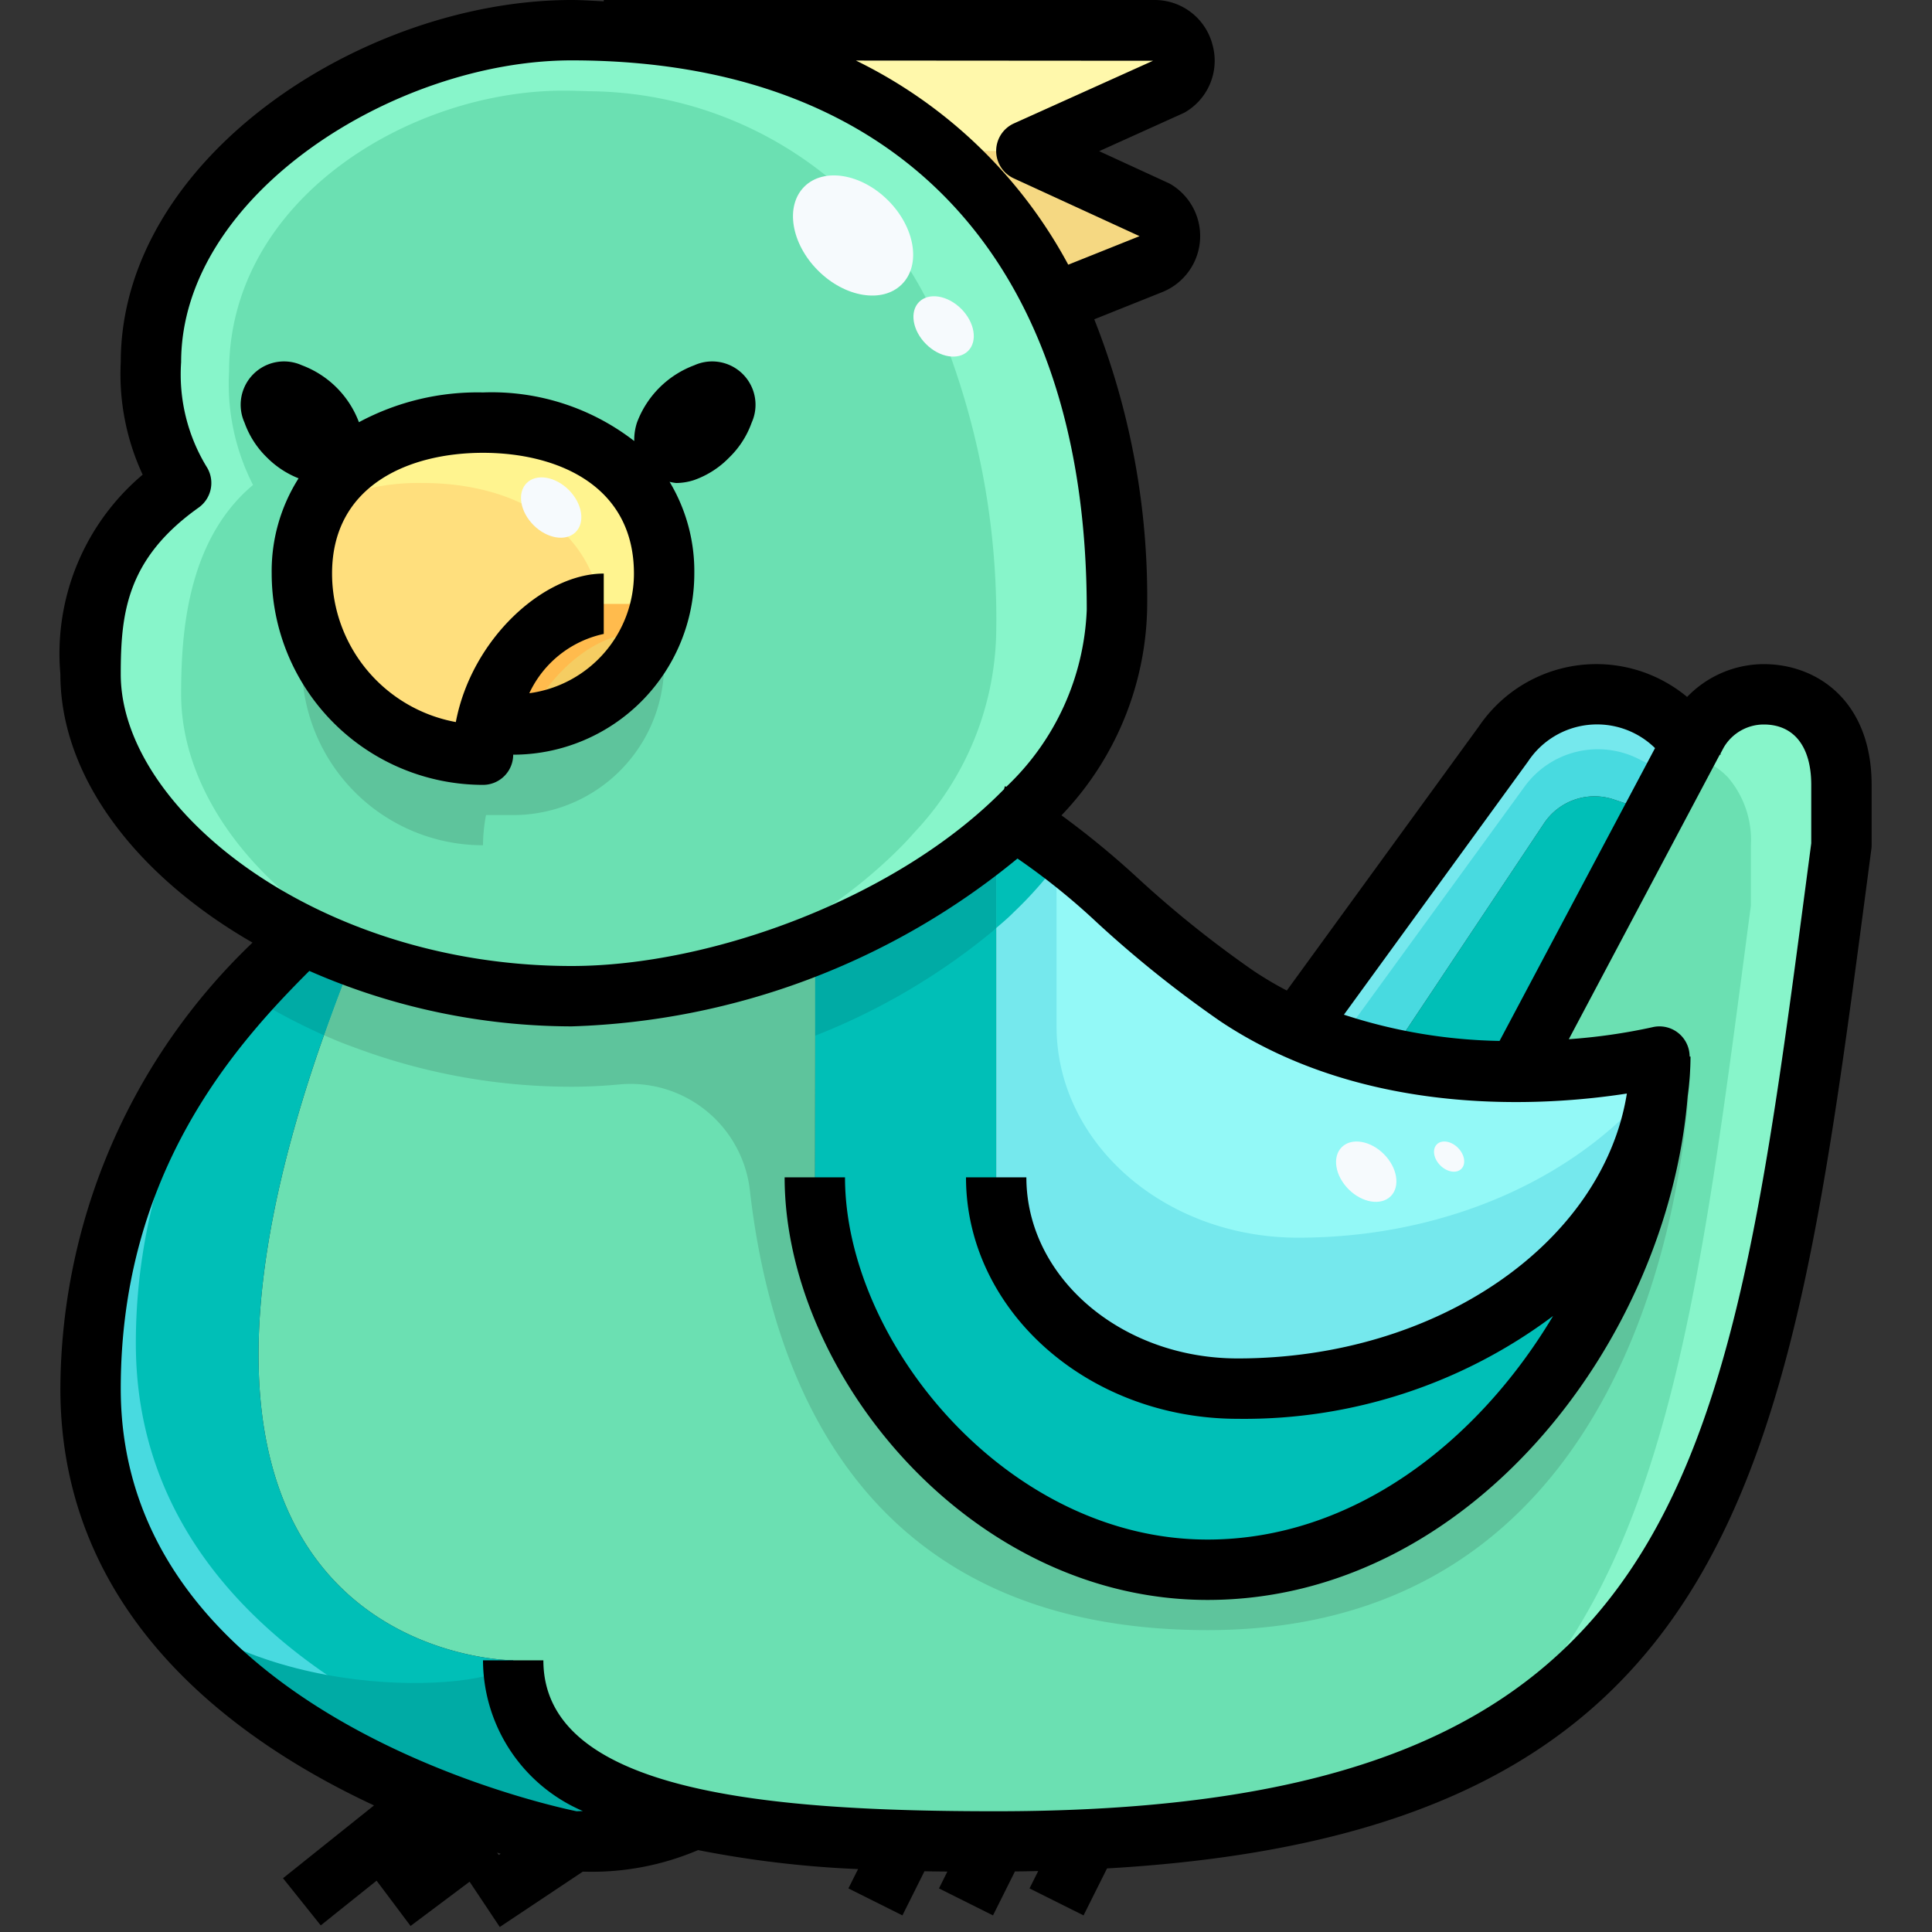<?xml version="1.0"?>
<svg xmlns="http://www.w3.org/2000/svg" viewBox="0 0 64 64" width="512" height="512"><rect x="0" y="0" width="64" height="64" fill="#333333" stroke="none"/><g id="_09-bird" data-name="09-bird"><ellipse cx="10" cy="14" rx="0.636" ry="1.259" transform="translate(-6.971 11.172) rotate(-45)" style="fill:#fff8ab"/><ellipse cx="23" cy="14" rx="1.259" ry="0.636" transform="translate(-3.163 20.364) rotate(-45)" style="fill:#fff8ab"/><path d="M38.23,1a1,1,0,0,1,.5,1.87L34,5l4.27,1.96a1,1,0,0,1-.14,1.79L35,10l-.06.03C32.47,4.83,27.66,1.32,20,1.02V1Z" style="fill:#fff8ab"/><path d="M55.97,24.77l.27-.51A2.52,2.52,0,0,1,58.43,23a2.43,2.43,0,0,1,1.81.75A3.189,3.189,0,0,1,61,26v2c-2.75,20.79-3.8,33-28,33h-.01a48.372,48.372,0,0,1-10.08-.79C19.5,59.45,17,57.94,17,55c0,0-14.71,0-5.28-23.31A20.489,20.489,0,0,0,18.94,33,22.158,22.158,0,0,0,27,31.31L26.99,39c0,6.08,5.83,13,13.01,13,7.88,0,14.32-7.89,14.92-15.79.03-.41.05-.81.05-1.21a21.94,21.94,0,0,1-4.7.5l4.55-8.56Z" style="fill:#6be0b2"/><path d="M55.97,24.77l-1.15,2.17-1.37-.46a2.011,2.011,0,0,0-2.3.79L46,35l-.01.06a14.647,14.647,0,0,1-3.03-.98L43,34l6.81-9.36A3.97,3.97,0,0,1,53.02,23C54.12,23,55.73,23.85,55.97,24.77Z" style="fill:#48dae0"/><path d="M50.27,35.5a21.94,21.94,0,0,0,4.7-.5c0,.4-.02.8-.05,1.21C54.15,41.72,48.22,46,41,46c-4.42,0-8-3.13-8-7V28l-.12-.15c.24-.2.48-.41.7-.63,2.03.96,4.17,3.62,7.4,5.78a12.376,12.376,0,0,0,1.98,1.08,14.647,14.647,0,0,0,3.03.98A20.135,20.135,0,0,0,50.27,35.5Z" style="fill:#75e8ed"/><path d="M54.82,26.94,50.27,35.5a20.135,20.135,0,0,1-4.28-.44L46,35l5.15-7.73a2.011,2.011,0,0,1,2.3-.79Z" style="fill:#00bfb7"/><path d="M41,46c7.22,0,13.15-4.28,13.92-9.79C54.32,44.11,47.88,52,40,52c-7.18,0-13.01-6.92-13.01-13L27,31.31a21.651,21.651,0,0,0,5.88-3.46L33,28V39C33,42.87,36.58,46,41,46Z" style="fill:#00bfb7"/><path d="M33.58,27.22c-.22.22-.46.43-.7.63A21.651,21.651,0,0,1,27,31.31,22.158,22.158,0,0,1,18.94,33a20.489,20.489,0,0,1-7.22-1.31,15.254,15.254,0,0,1-1.7-.73C5.84,28.93,3,25.63,3,22.33c0-2.13.24-4.37,3-6.33a6.853,6.853,0,0,1-1-4C5,5.9,12.56,1,18.94,1c.36,0,.71.01,1.06.02,7.66.3,12.47,3.81,14.94,9.01A23.669,23.669,0,0,1,37,20.2,9.8,9.8,0,0,1,33.58,27.22ZM23.45,14.45c.49-.5.69-1.1.44-1.34s-.84-.05-1.34.44-.69,1.1-.44,1.34S22.95,14.94,23.45,14.45ZM17,24a5,5,0,0,0,5-5c0-3.31-2.69-5-6-5s-6,1.69-6,5a6,6,0,0,0,6,6,5.468,5.468,0,0,1,.1-1Zm-6.11-9.11c.25-.24.05-.84-.44-1.34s-1.1-.69-1.34-.44-.05.84.44,1.34S10.65,15.14,10.89,14.89Z" style="fill:#6be0b2"/><path d="M17,55c0,2.94,2.5,4.45,5.91,5.21-.39.45-1.99.79-3.91.79,0,0-16-2.96-16-15,0-8.08,4.63-12.66,7-15l.02-.04a15.254,15.254,0,0,0,1.7.73C2.29,55,17,55,17,55Z" style="fill:#00bfb7"/><path d="M16.1,24a5.468,5.468,0,0,0-.1,1,6,6,0,0,1-6-6c0-3.31,2.69-5,6-5s6,1.69,6,5a5,5,0,0,1-5,5Z" style="fill:#fff8ab"/><path d="M38.27,6.96,34,5H31.176a15.292,15.292,0,0,1,3.764,5.03L35,10l3.13-1.25A1,1,0,0,0,38.27,6.96Z" style="fill:#f5d882"/><path d="M54.273,25.137l1.188.593.509-.96c-.24-.92-1.85-1.77-2.95-1.77a3.97,3.97,0,0,0-3.21,1.64L43,34l-.04.08c.442.2.889.363,1.336.513l6.209-8.538A3,3,0,0,1,54.273,25.137Z" style="fill:#75e8ed"/><path d="M60.24,23.75A2.43,2.43,0,0,0,58.43,23a2.52,2.52,0,0,0-2.19,1.26l-.27.51-.141.266a2.366,2.366,0,0,1,1.411.714A3.189,3.189,0,0,1,58,28v2c-1.714,12.962-2.77,22.587-9.185,28C57.943,53.186,59.048,42.758,61,28V26A3.189,3.189,0,0,0,60.24,23.75Z" style="fill:#87f5ca"/><path d="M50.27,35.5a20.135,20.135,0,0,1-4.28-.44,14.647,14.647,0,0,1-3.03-.98A12.376,12.376,0,0,1,40.98,33c-2.493-1.667-4.335-3.624-5.98-4.875V34c0,3.87,3.58,7,8,7,5.06,0,9.479-2.107,11.939-5.261.013-.247.031-.495.031-.739A21.94,21.94,0,0,1,50.27,35.5Z" style="fill:#93f9f7"/><path d="M32.88,27.85,33,28v2.742c.2-.169.4-.34.58-.522a13.245,13.245,0,0,0,1.66-1.913,8.93,8.93,0,0,0-1.66-1.087C33.36,27.44,33.12,27.65,32.88,27.85Z" style="fill:#00bfb7"/><path d="M32.88,30.85c.041-.034.079-.073.12-.108V28l-.12-.15A21.651,21.651,0,0,1,27,31.31l0,3h0A21.651,21.651,0,0,0,32.88,30.85Z" style="fill:#00aba5"/><path d="M10.739,34.3c.3-.838.614-1.7.981-2.605a15.254,15.254,0,0,1-1.7-.73L10,31c-.526.52-1.166,1.157-1.84,1.911a17.813,17.813,0,0,0,1.86,1.049C10.253,34.077,10.5,34.187,10.739,34.3Z" style="fill:#00aba5"/><path d="M20.5,59.5s-16-2.96-16-15a19.212,19.212,0,0,1,5.554-13.524l-.034-.016L10,31c-2.37,2.34-7,6.92-7,15C3,58.04,19,61,19,61c1.92,0,3.52-.34,3.91-.79a14.543,14.543,0,0,1-2.337-.712Z" style="fill:#48dae0"/><path d="M17,24h-.9a5.468,5.468,0,0,0-.1,1,6,6,0,0,1-5.794-4.464A5.2,5.2,0,0,0,10,22a6,6,0,0,0,6,6,5.468,5.468,0,0,1,.1-1H17a5,5,0,0,0,5-5,5.163,5.163,0,0,0-.232-1.556A4.99,4.99,0,0,1,17,24Z" style="fill:#5ec49c"/><path d="M17,55c0,.916-7.545,1.682-11.841-2.06C9.524,59.241,19,61,19,61c1.92,0,3.52-.34,3.91-.79C19.5,59.45,17,57.94,17,55Z" style="fill:#00aba5"/><path d="M55,35c0,.4-.05.8-.08,1.21C54.32,44.11,47.88,52,40,52c-7.18,0-13.01-6.92-13.01-13L27,34.311h0l0-3c-.6.243-1.212.453-1.824.647-.107.033-.212.071-.318.1h0A20.974,20.974,0,0,1,18.94,33a20.489,20.489,0,0,1-7.22-1.31c-.367.907-.685,1.767-.981,2.605.32.141.646.276.981.395A20.489,20.489,0,0,0,18.94,36c.52,0,1.056-.027,1.6-.079a3.981,3.981,0,0,1,4.305,3.545C25.6,46.023,28.808,54,40,54c16,0,16-19,16-19Z" style="fill:#5ec49c"/><path d="M34.94,10.03C32.47,4.83,27.66,1.32,20,1.02c-.35-.01-.7-.02-1.06-.02C12.56,1,5,5.9,5,12a6.853,6.853,0,0,0,1,4c-2.76,1.96-3,4.2-3,6.33,0,3.3,2.84,6.6,7.02,8.63a15.254,15.254,0,0,0,1.7.73,20.4,20.4,0,0,0,5.426,1.227,14.118,14.118,0,0,1-4.221-1.145,11.1,11.1,0,0,1-1.35-.685C8.255,29.184,6,26.091,6,23c0-2,.191-5.1,2.382-6.935a7.351,7.351,0,0,1-.794-3.75c0-5.718,6-9.312,11.07-9.312.286,0,.564.009.842.019a12.666,12.666,0,0,1,11.864,8.447A25.655,25.655,0,0,1,33,21a9.9,9.9,0,0,1-2.716,6.581c-.175.206-.365.4-.556.591a16.873,16.873,0,0,1-4.669,3.244,15.378,15.378,0,0,1-6.286,1.576c.056,0,.111.008.167.008A22.158,22.158,0,0,0,27,31.31a21.651,21.651,0,0,0,5.88-3.46c.24-.2.48-.41.7-.63A9.8,9.8,0,0,0,37,20.2,23.669,23.669,0,0,0,34.94,10.03Z" style="fill:#87f5ca"/><path d="M16.1,24H17a5,5,0,0,0,4.9-4H20C18.55,20,16.57,21.72,16.1,24Z" style="fill:#f5cd62"/><path d="M21,21h.569a4.927,4.927,0,0,0,.33-1H20c-1.45,0-3.43,1.72-3.9,4H17c.151,0,.3-.026.444-.039C18.2,22.221,19.782,21,21,21Z" style="fill:#ffbb4d"/><path d="M16,14c-3.31,0-6,1.69-6,5a6,6,0,0,0,6,6,5.468,5.468,0,0,1,.1-1c.47-2.28,2.45-4,3.9-4h1.9a4.988,4.988,0,0,0,.1-1C22,15.69,19.31,14,16,14Z" style="fill:#ffdf7d"/><path d="M16,14c-2.472,0-4.6.943-5.515,2.8A7.477,7.477,0,0,1,14,16c2.962,0,5.421,1.357,5.907,4.013.03,0,.063-.013.093-.013h1.9a4.988,4.988,0,0,0,.1-1C22,15.69,19.31,14,16,14Z" style="fill:#fff48f"/><ellipse cx="31.258" cy="10.814" rx="0.825" ry="1.148" transform="translate(1.514 25.28) rotate(-45.02)" style="fill:#f6fafd"/><ellipse cx="45.258" cy="38.814" rx="0.825" ry="1.148" transform="translate(-14.188 43.391) rotate(-45.02)" style="fill:#f6fafd"/><ellipse cx="48.004" cy="38.314" rx="0.413" ry="0.574" transform="translate(-13.03 45.187) rotate(-45.02)" style="fill:#f6fafd"/><ellipse cx="18.258" cy="16.814" rx="0.825" ry="1.148" transform="translate(-6.541 17.843) rotate(-45.02)" style="fill:#f6fafd"/><ellipse cx="28.26" cy="7.8" rx="1.642" ry="2.286" transform="translate(2.766 22.277) rotate(-45.02)" style="fill:#f6fafd"/><path d="M23,19a5.757,5.757,0,0,0-.819-3.039A1.536,1.536,0,0,0,22.4,16a1.921,1.921,0,0,0,.6-.1,3.021,3.021,0,0,0,1.154-.742h0A3.021,3.021,0,0,0,24.9,14,1.436,1.436,0,0,0,23,12.1,3.234,3.234,0,0,0,21.1,14a1.873,1.873,0,0,0-.09.61A7.708,7.708,0,0,0,16,13a8.3,8.3,0,0,0-4.11.986A3.225,3.225,0,0,0,10,12.1,1.436,1.436,0,0,0,8.1,14a3.021,3.021,0,0,0,.742,1.154h0a3.062,3.062,0,0,0,1.049.691A5.734,5.734,0,0,0,9,19a7.008,7.008,0,0,0,7,7,1,1,0,0,0,1-1A6.006,6.006,0,0,0,23,19Zm-5.466,3.964A3.541,3.541,0,0,1,20,21V19c-2,0-4.381,2.175-4.9,4.919A5.008,5.008,0,0,1,11,19c0-2.949,2.583-4,5-4s5,1.051,5,4A4,4,0,0,1,17.534,22.964Z"/><path d="M58.427,22a3.537,3.537,0,0,0-2.539,1.087A4.7,4.7,0,0,0,49,24.049l-6.373,8.764a11.985,11.985,0,0,1-1.09-.645,35.756,35.756,0,0,1-3.874-3.106,28.563,28.563,0,0,0-2.5-2.053A10.2,10.2,0,0,0,38,20.2a25.048,25.048,0,0,0-1.751-9.623l2.25-.9a2,2,0,0,0,.287-3.572,1,1,0,0,0-.1-.051L36.412,5.008l2.815-1.272a1.976,1.976,0,0,0,.94-2.249A1.978,1.978,0,0,0,38.234,0H20V.043C19.646.029,19.3,0,18.937,0,12.03,0,4,5.242,4,12a7.9,7.9,0,0,0,.726,3.724A7.749,7.749,0,0,0,2,22.333c0,3.434,2.553,6.7,6.365,8.892A20.549,20.549,0,0,0,2,46c0,7.409,5.641,11.594,10.39,13.807L9.375,62.219l1.25,1.562,1.85-1.481L13.6,63.8l1.956-1.466,1,1.5L19.307,62a8.975,8.975,0,0,0,3.818-.713,34.847,34.847,0,0,0,5.3.629l-.321.64,1.79.894.73-1.462c.26.005.512.008.759.01l-.279.558,1.79.894.728-1.457c.26,0,.515-.007.77-.012l-.288.575,1.79.894.778-1.556c21.013-1.211,22.6-13.179,25.133-32.353l.185-1.407A.95.95,0,0,0,62,28V26C62,23.237,60.206,22,58.427,22Zm-7.809,3.226a2.742,2.742,0,0,1,4.207-.444l-5.15,9.7a17.488,17.488,0,0,1-5.156-.869ZM38.194,2.013,33.589,4.088a1,1,0,0,0-.006,1.821l4.166,1.914-2.362.945a15.9,15.9,0,0,0-7.032-6.762ZM4,22.333c0-2.016.194-3.822,2.58-5.518A1,1,0,0,0,6.867,15.5,5.881,5.881,0,0,1,6,12C6,6.46,13.078,2,18.937,2,29.781,2,36,8.634,36,20.2a8.527,8.527,0,0,1-2.663,5.861c-.016,0-.032-.013-.048-.018l-.029.1C29.757,29.728,23.588,32,18.937,32,10.525,32,4,26.8,4,22.333ZM16.465,61.369l.122.038-.063.042ZM60,27.934l-.177,1.343C57.211,49.087,55.773,60,32.988,60,25.577,60,18,59.406,18,55H16a5.451,5.451,0,0,0,3.309,4.994c-.071,0-.137.005-.211.006C17.872,59.746,4,56.625,4,46c0-7.193,3.839-11.43,6.247-13.837A21.679,21.679,0,0,0,18.937,34a24.427,24.427,0,0,0,14.768-5.56,22.25,22.25,0,0,1,2.633,2.12,37.572,37.572,0,0,0,4.088,3.272c4.868,3.247,10.848,2.8,13.466,2.393C53.1,41.162,47.628,45,41,45c-3.86,0-7-2.691-7-6H32c0,4.411,4.038,8,9,8a17.052,17.052,0,0,0,10.448-3.407C48.948,47.781,44.809,51,40,51c-6.651,0-12.008-6.565-12.008-12h-2c0,6.474,6.119,14,14.008,14,8.675,0,15.257-8.558,15.907-16.693A9.759,9.759,0,0,0,56,35h-.029a1,1,0,0,0-1.242-.97,19.165,19.165,0,0,1-2.76.395l5-9.425H57c0-.013-.006-.024-.006-.037l.106-.2A1.539,1.539,0,0,1,58.427,24c1,0,1.573.729,1.573,2Z"/></g></svg>

